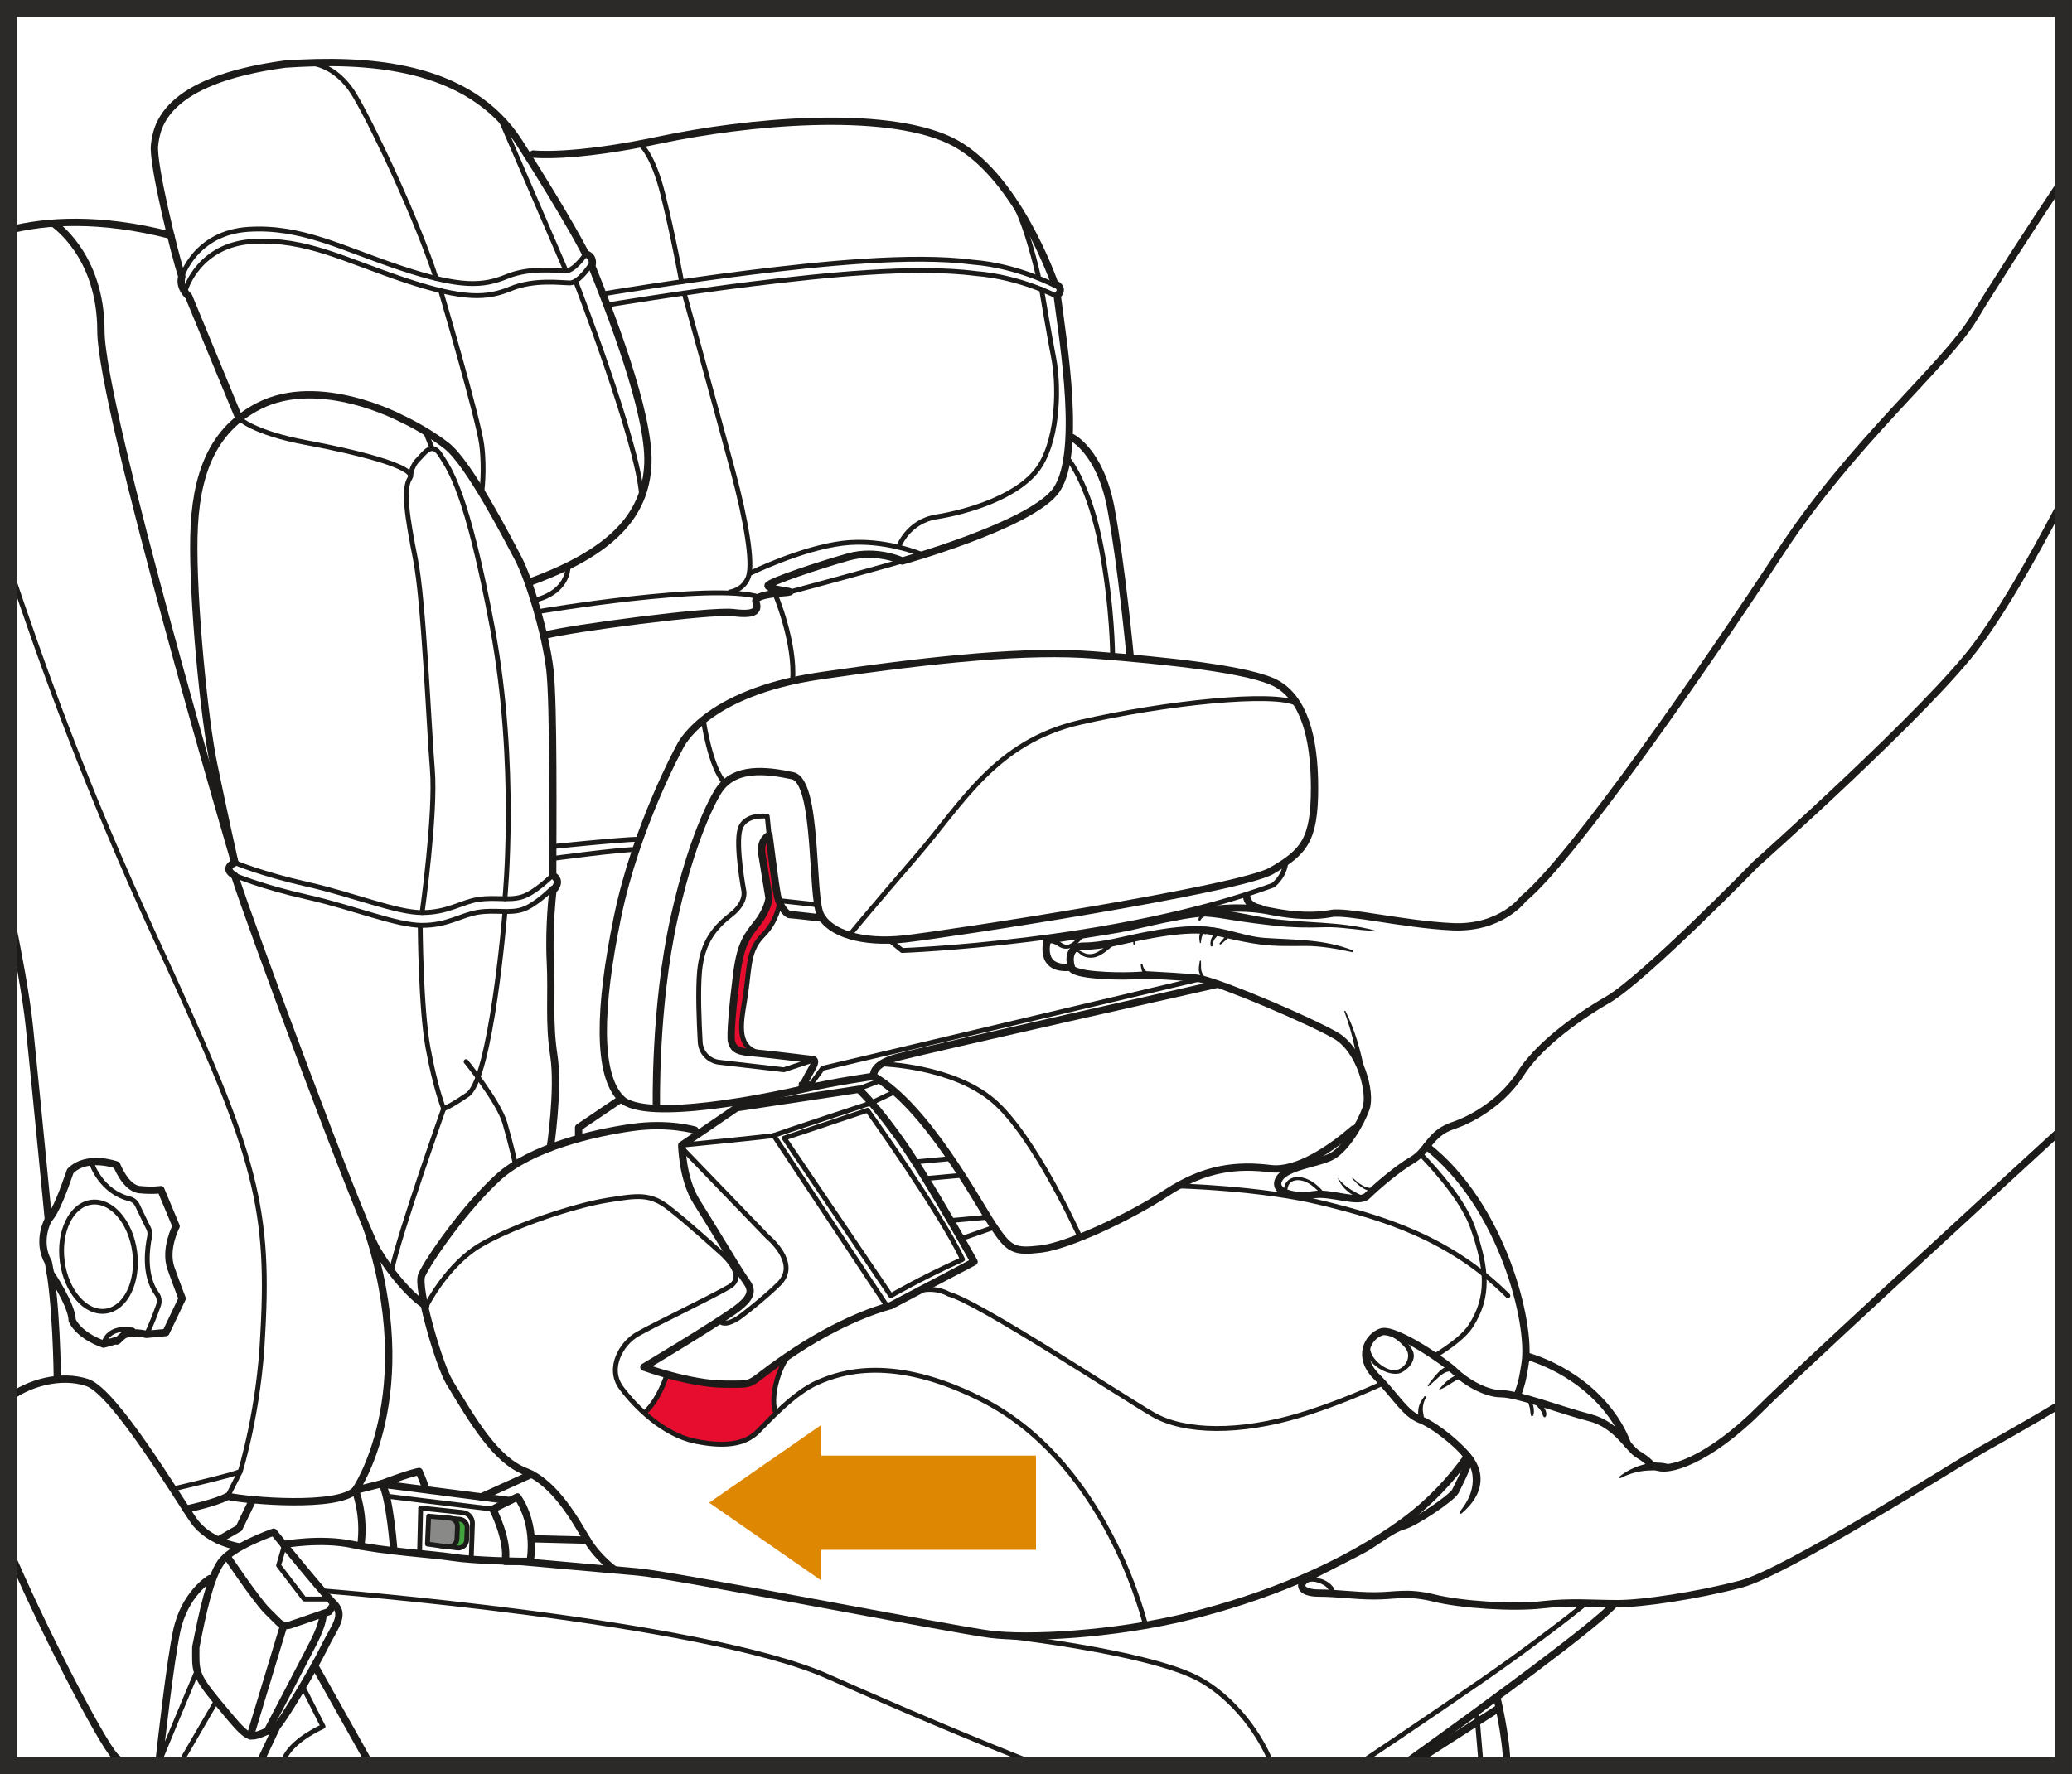 <?xml version="1.0" encoding="UTF-8"?>
<!DOCTYPE svg PUBLIC "-//W3C//DTD SVG 1.1//EN" "http://www.w3.org/Graphics/SVG/1.1/DTD/svg11.dtd">
<!-- Creator: CorelDRAW 2018 (64-Bit) -->
<svg xmlns="http://www.w3.org/2000/svg" xml:space="preserve" width="32.35mm" height="27.708mm" version="1.1" style="shape-rendering:geometricPrecision; text-rendering:geometricPrecision; image-rendering:optimizeQuality; fill-rule:evenodd; clip-rule:evenodd"
viewBox="0 0 878.67 752.6"
 xmlns:xlink="http://www.w3.org/1999/xlink">
 <defs>
  <style type="text/css">
   <![CDATA[
    .str2 {stroke:#2B2A29;stroke-width:7.19;stroke-miterlimit:4}
    .str0 {stroke:#1D1B19;stroke-width:3.1;stroke-linecap:round;stroke-linejoin:round;stroke-miterlimit:4}
    .str1 {stroke:#1D1B19;stroke-width:2.06;stroke-linecap:round;stroke-linejoin:round;stroke-miterlimit:4}
    .fil1 {fill:none;fill-rule:nonzero}
    .fil3 {fill:#898988;fill-rule:nonzero}
    .fil2 {fill:#41A33D;fill-rule:nonzero}
    .fil4 {fill:#1D1B19;fill-rule:nonzero}
    .fil5 {fill:#DE8703;fill-rule:nonzero}
    .fil0 {fill:#E60D2E;fill-rule:nonzero}
   ]]>
  </style>
 </defs>
 <g id="Слой_x0020_1">
  <polygon class="fil0" points="295.96,611.58 282.79,607.22 272.85,599.08 279.65,590.45 282.79,583 303.24,586.96 317.27,586.72 331.71,576.84 330.18,583.21 328.42,590.34 328.38,597.11 328.49,600.06 320.22,608.27 309.59,612.47 "/>
  <path class="fil0" d="M325.28 354.92c0,0 -4.36,3.27 -2.42,10.58 1.94,7.31 3.25,15.45 3.25,15.45 0,0 -1.62,5.87 -5.31,11 -3.69,5.13 -6.23,6.5 -7.59,16.14 -1.36,9.65 -3.32,30.25 -3.17,31.96 0.15,1.71 1.65,5.63 5.19,6.04 3.54,0.42 5.95,0.96 5.95,0.96 0,0 -7.3,-0.91 -6.39,-15.97 0.91,-15.06 3.65,-28.58 6.95,-32.29 3.31,-3.71 6.16,-7.21 7.2,-10.16 1.04,-2.94 1.56,-5.01 0.77,-9.13 -0.8,-4.12 -4.44,-24.58 -4.44,-24.58z"/>
  <path class="fil1 str0" d="M101.17 177.01l-21.16 -51.29c0,0 -4.35,-3.77 -2.9,-8.4 -3.19,-9.85 -12.46,-47.82 -11.59,-55.64 0.87,-7.82 3.77,-27.53 55.35,-34.48 34.19,-2.32 77.95,-0.29 99.39,33.32 21.44,33.62 28.11,47.23 28.11,47.23 0,0 3.77,0.58 2.61,5.21 6.95,17.39 24.63,62.01 23.76,83.75 -0.87,21.73 -15.07,37.51 -50.42,50.34"/>
  <path class="fil1 str1" d="M77.12 117.32c0,0 5.67,-18.65 28.29,-20.04 22.62,-1.4 39.51,8.1 64.71,16.48 25.2,8.38 34.7,7.69 44.75,3.57 10.05,-4.13 21.5,-2.45 25.13,-2.45 3.63,0 8.37,-7.11 8.37,-7.11"/>
  <path class="fil1 str1" d="M78.83 122.46c0,0 5.67,-18.65 28.29,-20.04 22.62,-1.4 39.51,8.1 64.71,16.47 25.2,8.38 34.7,7.69 44.75,3.57 10.05,-4.13 21.5,-2.45 25.13,-2.45 3.63,0 8.37,-7.11 8.37,-7.11"/>
  <path class="fil1 str1" d="M130.26 26.7c0,0 11.73,-0.63 20.39,14.17 8.66,14.8 26.45,53.09 34.31,77.23"/>
  <path class="fil1 str1" d="M186.87 123.29c0,0 15.99,54.41 17.39,65.3 1.4,10.89 0,20.38 0,20.38"/>
  <line class="fil1 str1" x1="212.17" y1="50.28" x2="240" y2= "114.87" />
  <path class="fil1 str1" d="M244.47 120.28c0,0 25.99,67.05 27.66,90.02"/>
  <path class="fil1 str0" d="M22.49 94.66c0,0 20.3,13.12 20.3,45.72 0,32.59 56.77,225.51 56.77,225.51"/>
  <path class="fil1 str0" d="M72.39 99.8c-30.29,-7.78 -53.08,-6.12 -68.8,-2.12"/>
  <path class="fil1 str0" d="M226.08 65.34c0,0 16.13,1.97 53.46,-5.91 37.33,-7.88 94.62,-13.14 123.01,0 28.39,13.14 44.68,60.86 44.68,60.86 0,0 4.57,1.68 1.1,5.14 2.43,19.34 10.95,69.14 -1.22,83.54 -12.17,14.4 -64.49,29 -64.49,29 0,0 -10.71,-5.11 -22.88,-1.7 -12.17,3.41 -34.07,10.71 -34.07,12.17 0,1.46 9.9,2.3 9.25,2.68 -0.65,0.38 -15.46,0.62 -14.36,4.14 1.1,3.52 0.24,5.84 -9.49,4.62 -9.73,-1.22 -69.84,6.81 -79.57,9.49"/>
  <path class="fil1 str1" d="M271.38 61.06c0,0 5.39,3.85 9.77,21.51 4.38,17.67 7.9,36.95 7.9,36.95"/>
  <path class="fil1 str1" d="M290.13 124.34c0,0 15.11,54.74 20.71,75.67 5.6,20.93 8.52,38.69 6.57,44.53 -1.95,5.84 -7.79,6.57 -7.79,6.57"/>
  <path class="fil1 str1" d="M228.59 259.38c0,0 73.44,-12.44 93.42,-6.1"/>
  <path class="fil1 str1" d="M317.72 243.34c0,0 21.84,-10.72 39.6,-12.91 17.77,-2.19 34,4.94 34,4.94"/>
  <path class="fil1 str1" d="M381.06 232.09c0,0 3.76,-10.91 16.17,-12.86 12.41,-1.95 35.53,-8.52 43.8,-21.66 8.28,-13.14 7.79,-35.53 5.84,-45.51 -1.95,-9.98 -5.16,-29.25 -5.16,-29.25"/>
  <path class="fil1 str1" d="M440.3 117.03c0,0 -5.78,-25.99 -12.45,-34.46"/>
  <path class="fil1 str1" d="M255.31 124.73c0,0 32.53,-5.41 62.4,-9.09 29.87,-3.68 68.81,-7.82 94.85,-4.41 18.91,1.47 34.67,9.83 34.67,9.83"/>
  <path class="fil1 str1" d="M257.4 129.39c0,0 31.71,-5.27 61.58,-8.95 29.87,-3.68 68.81,-7.81 94.85,-4.41 18.91,1.47 34.67,9.83 34.67,9.83"/>
  <path class="fil1 str1" d="M240.84 241.16c0,0 -0.19,9.71 -13.21,13.21"/>
  <path class="fil1 str1" d="M334.93 251.11c0,0 37.85,-10.17 47.7,-13.14"/>
  <path class="fil1 str0" d="M454.64 185.61c0,0 11.89,5.83 16.4,29.7 4.51,23.87 8.22,63.12 8.22,63.12"/>
  <path class="fil1 str1" d="M453.5 195.41c0,0 8.57,10.88 13.45,36.61 4.88,25.72 4.88,46.41 4.88,46.41"/>
  <path class="fil1 str0" d="M233.37 486.83c0,0 3.71,-24.67 1.49,-39.13 -2.23,-14.47 -0.74,-25.22 -1.49,-40.06 -0.74,-14.84 1.1,-29.86 1.1,-29.86 0,0 4.32,-3.95 -0.09,-6.49 0,-19.29 0.49,-72.42 -1.19,-87.17 -1.68,-14.75 -8.72,-38.32 -13.55,-47.44 -4.82,-9.12 -20.96,-40.47 -30.42,-47.7 -9.46,-7.24 -19.1,-11.5 -19.1,-11.5 0,0 -34.68,-18.55 -60.46,-5.19 -19.84,10.2 -26.89,29.3 -27.45,55.45 -0.56,26.15 4.26,76.41 8.35,96.25 4.08,19.84 9,41.9 9,41.9 0,0 -5.63,2.33 0,5.58 5.65,18.18 53.13,146.33 60.18,158.38 7.05,12.06 15.94,21.17 20.82,23.99"/>
  <line class="fil1 str1" x1="180.39" y1="182.97" x2="183.2" y2= "190.14" />
  <path class="fil1 str1" d="M99.56 365.89c0,0 10.94,4.75 30.83,9.25 19.88,4.5 37.59,11.96 48.61,11.96 11.03,0 16.62,-4.51 23.92,-5.59 7.3,-1.09 12.89,0.62 18.48,-1.09 5.59,-1.71 12.97,-9.15 12.97,-9.15"/>
  <path class="fil1 str1" d="M99.56 371.31c0,0 10.94,4.75 30.83,9.25 19.88,4.5 37.59,11.96 48.61,11.96 11.03,0 16.62,-4.5 23.92,-5.59 7.3,-1.09 12.89,0.62 18.48,-1.09 5.59,-1.71 12.97,-9.15 12.97,-9.15"/>
  <path class="fil1 str1" d="M179 387.11c0,0 5.9,-42.09 4.35,-60.73 -1.55,-18.64 -3.57,-70.83 -7.14,-89 -3.57,-18.17 -5.44,-29.98 -2.33,-34.64 3,-4.5 -21.9,-10.87 -44.11,-15.01 -22.21,-4.14 -28.27,-10.19 -28.27,-10.19"/>
  <path class="fil1 str1" d="M174.12 202.09c0,0 0.15,-4.09 3.02,-6.97 2.87,-2.87 5.95,-8.08 9.73,-2.02 3.78,6.06 11.08,15.07 21.95,73.31 10.87,58.25 5.28,114.81 5.28,114.81"/>
  <path class="fil1 str1" d="M214.11 387.11c0,0 -5.84,71.14 -16,77.35 -7.71,5.26 -9.98,5.82 -9.98,5.82"/>
  <path class="fil1 str1" d="M178.21 392.98c0,0 0.17,34.35 3.28,51.44 3.11,17.08 6.64,25.86 6.64,25.86 0,0 -18.5,52.08 -22.17,68.97"/>
  <path class="fil1 str1" d="M197.64 450.32c0,0 13.83,16.93 16.47,26.09 2.64,9.16 4.35,16.93 4.35,16.93"/>
  <path class="fil1 str1" d="M3.59 239.42c14.91,44.61 33.16,95.18 62.07,157.93 41.12,89.25 49.03,111.56 45.77,168.28 -1.4,32.54 -9.56,58.57 -9.56,58.57"/>
  <path class="fil1 str0" d="M515.98 417.54c0,0 -123.59,27.82 -135.29,30.92 -11.7,3.1 -10.15,8.09 -10.15,8.09 0,0 -16.51,2.31 -29.93,5.41 -13.42,3.1 -66.97,14.34 -77.18,4.13 -10.21,-10.21 -9.51,-38.53 -1.59,-77.05 7.91,-38.53 26.5,-72.36 26.5,-72.36 0,0 10.09,-22.81 59.58,-30.02 49.48,-7.21 87.91,-11.05 116.44,-8.79 28.52,2.25 66.27,5.94 77.25,12.28 10.98,6.34 15.85,21.79 15.85,43.97 0,22.19 -4.44,27.3 -18.22,35.26 -13.78,7.96 -137.86,26.94 -155.69,28.92 -17.83,1.98 -31.62,-2.36 -35.62,-10.29 -4,-7.93 -1.02,-56.68 -11.87,-58.96 -11.09,-2.34 -24.61,-4 -31.34,6.35 0,0 -10.18,15.14 -18.78,53.67 -8.6,38.53 -7.57,81.17 -7.57,81.17"/>
  <path class="fil1 str0" d="M370.54 456.55c22.42,12.95 43.66,52.91 50.54,63.23 6.88,10.32 8.71,11.41 20.41,10.03 11.7,-1.38 38.12,-13.87 52.95,-23.65 16.6,-10.96 30.32,-12.16 44.42,-10.44 11.16,1.36 25.42,-8.38 35.21,-16.83"/>
  <path class="fil1 str0" d="M528.71 380.5c0,0 0.07,3.76 5.82,4.81"/>
  <path class="fil1 str1" d="M360.18 396.73c0,0 7.89,-9.65 28.83,-33.92 19.2,-22.27 33.21,-48.14 68.98,-56.39 35.78,-8.26 82.88,-13.18 92.07,-7.88"/>
  <path class="fil1 str1" d="M298.25 305.38c0,0 2.99,20.55 9.17,26.73"/>
  <path class="fil1 str1" d="M373.75 451.29c0,0 29.79,0.71 47.33,15.5 17.54,14.79 36.96,58.08 36.96,58.08"/>
  <path class="fil1 str0" d="M24.29 583.81c0,0 -0.35,-32.17 -3.79,-48.3 -5.17,-9.24 0,-18.24 0,-18.24 0,0 -4.02,-42.03 -8.04,-81.67 -1.26,-12.4 -4.71,-31.2 -8.85,-51.19"/>
  <path class="fil1 str0" d="M101.35 656.11c0,0 -12.71,-1.85 -19.18,-11.07 -6.47,-9.22 -33.53,-54.6 -45.08,-58.54 -11.35,-3.87 -25.33,0.28 -33.5,6.69m0 63.62c12.78,30.61 39.29,82.34 45.33,88.38 1.49,1.49 3.17,2.76 4.88,3.83m13.44 0c1.36,-12.43 4.93,-43.85 7.61,-56.81 3.38,-16.35 14.2,-22.59 14.2,-22.59"/>
  <path class="fil1 str0" d="M116 649.91c0,0 -17.96,6.24 -22.45,12.96 -4.5,6.72 -7.42,20.01 -10.52,35.8 0,9.58 -0.85,11.27 8.74,22.83 9.58,11.55 12.23,14.84 15.28,14.84 3.04,0 8.84,-3.35 10.51,-4.31 1.67,-0.96 15.65,-24.34 19.88,-33.08 4.23,-8.74 9.16,-13.67 4.23,-18.6 -4.93,-4.93 -25.65,-30.44 -25.65,-30.44z"/>
  <path class="fil1 str0" d="M133.43 706.5c0,0 12.31,21.89 23.83,42.5m-47.7 0l8 -16.97"/>
  <path class="fil1 str0" d="M78.92 640.15c0,0 12.82,-2.68 17.63,-5.46 8.74,1.97 46.51,5.07 54.12,-2.54 0,0 4.23,10.37 2.31,23.69"/>
  <polyline class="fil1 str0" points="107.16,636.15 101.35,648.22 92.53,653.31 "/>
  <path class="fil1 str0" d="M167.02 657.8c0,0 -1.69,-22.83 -5.07,-28.47 12.68,-4.79 15.78,-5.14 15.78,-5.14 0,0 2.68,6.11 2.68,7.23"/>
  <line class="fil1 str0" x1="164.76" y1="629.9" x2="216.28" y2= "636.54" />
  <path class="fil1 str0" d="M219.44 634.97l-10.43 5.18c0,0 6.77,13.14 5.21,22.16l10.57 0c0,0 3.1,-14.94 -5.35,-27.34z"/>
  <path class="fil1 str0" d="M622.3 617.79c-7.02,9.94 -15.92,19.44 -26.59,27.33 -25.93,19.17 -59.75,32.67 -91.88,40.56 -32.13,7.89 -68.11,9.53 -83.89,7.55 -15.78,-1.97 -133.69,-25 -149.2,-26.41 -15.5,-1.41 -50.73,-4.51 -50.73,-4.51 0,0 -18.6,-0.28 -27.9,-1.69 -9.3,-1.41 -29.03,-2.54 -42.56,-5.46 -13.53,-2.92 -29.25,0 -29.25,0"/>
  <path class="fil1 str0" d="M604.99 486.21c32.32,25.21 44.43,75.47 41.77,92.11 -0.76,4.73 -1.1,7.58 -3.05,12.87"/>
  <path class="fil1 str0" d="M684.72 680.25c-7.68,8.83 -53.27,42.24 -90.21,68.76"/>
  <path class="fil1 str0" d="M647.33 575.22c0,0 25.04,6.2 38.85,29.03 1.57,2.59 2.9,5.38 4,8.31"/>
  <polyline class="fil1 str0" points="263.43,466.08 245.37,478.27 245.37,481.64 "/>
  <path class="fil1 str0" d="M294.69 479.39c0,0 -10.99,-3.38 -26.77,-1.13 -15.78,2.25 -42.54,8.28 -56.65,21.14 -14.11,12.86 -29.31,34.67 -32.41,41.43 -2.38,5.19 7.46,38.41 11.67,45.38 10.04,16.63 19.62,33.12 32.3,37.98 12.68,4.86 21.42,21.24 26.21,29.12 4.79,7.87 11.61,12.6 11.61,12.6"/>
  <path class="fil1 str1" d="M73.4 631.6c0,0 20.19,-4.8 24.09,-5.97 3.9,-1.17 4.38,-1.44 4.38,-1.44l-5.32 10.5"/>
  <line class="fil1 str1" x1="178.38" y1="640.15" x2="177.92" y2= "659.02" />
  <path class="fil1 str1" d="M178.38 639.68l17.85 1.89c2.4,0.25 4.19,2.32 4.11,4.73l-0.5 14.45"/>
  <path class="fil2 str1" d="M185.38 655.44l8.52 1.17c2.06,0.28 3.91,-1.27 3.99,-3.34l0.22 -5.17c0.08,-1.87 -1.32,-3.48 -3.19,-3.65l-9.02 -0.84 -0.52 11.83z"/>
  <path class="fil3" d="M181.78 643.13l-0.52 11.83 8.52 1.17c2.06,0.28 3.91,-1.27 3.99,-3.34l0.22 -5.17c0.08,-1.87 -1.32,-3.48 -3.19,-3.65l-9.02 -0.84z"/>
  <path class="fil1 str1" d="M181.78 643.13l-0.52 11.83 8.52 1.17c2.06,0.28 3.91,-1.27 3.99,-3.34l0.22 -5.17c0.08,-1.87 -1.32,-3.48 -3.19,-3.65l-9.02 -0.84z"/>
  <line class="fil1 str1" x1="164.34" y1="634.69" x2="209.01" y2= "640.15" />
  <path class="fil1 str0" d="M96.18 660.07c0,0 12.46,18.61 17.19,23.33 2.09,2.09 3.69,3.67 4.82,4.77 1.28,1.25 3.17,1.68 4.87,1.1l16.45 -5.65 2.15 -3.28"/>
  <path class="fil1 str0" d="M136.97 684.5c0,0 0.53,3.36 -4.14,12.48 -4.67,9.12 -19.46,37.31 -19.46,37.31"/>
  <line class="fil1 str0" x1="120.29" y1="689.54" x2="106.14" y2= "736.34" />
  <polyline class="fil1 str1" points="120.29,656.61 118.14,664.05 129.04,678.29 139.73,678.29 "/>
  <path class="fil1 str1" d="M128.35 715.34l8.64 17.01c0,0 -11.95,5.12 -15.95,12.68 -0.64,1.21 -1.37,2.56 -2.14,3.97"/>
  <path class="fil1 str1" d="M67.36 747.94c0,-0.68 15.65,-37.84 15.65,-37.84"/>
  <line class="fil1 str1" x1="91.76" y1="721.5" x2="75.8" y2= "749" />
  <path class="fil1 str0" d="M161.94 629.34l-11.27 2.82c0,0 28.36,-40.47 4.86,-111.42"/>
  <line class="fil1 str0" x1="204.1" y1="634.97" x2="225.35" y2= "625.34" />
  <line class="fil1 str0" x1="225.35" y1="652.71" x2="249.04" y2= "653.31" />
  <path class="fil1 str0" d="M21.3 539.92c0,0 9.3,13.71 9.3,20.2 3.35,6.89 13.31,10.04 13.31,10.04l5.58 -1.58c0,0 -0.79,1.38 2.16,-1.57 2.95,-2.95 10.43,-0.99 10.43,-0.99l8.27 -0.79 6.89 -14.43c0,0 -1.77,-4.46 -4.72,-12.73 -2.95,-8.27 2.16,-17.91 2.16,-17.91l-6.49 -15.55c0,0 -3.15,0.59 -9.05,0 -5.9,-0.59 -9.65,-10.43 -9.65,-10.43 0,0 -12.5,-4.62 -19.68,2.56 -2.75,7.87 -6.13,17.32 -9.32,20.52"/>
  <path class="fil1 str1" d="M57.12 531.06c1.67,12.76 -3.85,24 -12.34,25.11 -8.49,1.11 -16.72,-8.33 -18.39,-21.09 -1.67,-12.76 3.85,-24 12.34,-25.11 8.49,-1.11 16.72,8.33 18.39,21.09z"/>
  <path class="fil1 str1" d="M39.06 494c0,0 3.98,11.61 15.92,14.54 1.45,0.36 2.65,1.39 3.29,2.75 2.28,4.82 3.84,7.99 4.73,9.75 0.54,1.08 0.7,2.3 0.45,3.47 -0.94,4.46 -2.72,16.38 3.05,24.32 1.02,1.41 1.27,3.25 0.68,4.89 -3.29,9.22 -5.09,12.32 -5.09,12.32"/>
  <path class="fil1 str1" d="M56.38 564.26c0,0 -10.18,-2.56 -12.47,5.9"/>
  <path class="fil1 str1" d="M499.53 503.05c0,0 34.75,0.81 60.7,7.14 25.95,6.32 54.64,14.86 79.22,39.45"/>
  <path class="fil1 str1" d="M334.82 574.72c-4.58,4.58 -8.71,19.23 -5.66,24.68"/>
  <path class="fil1 str1" d="M586.43 586.76c-11.98,5.52 -24.77,10.42 -35.18,13.56 -25.29,7.63 -48.79,7.5 -62.32,-0.32 -13.54,-7.82 -74.35,-47.97 -86.56,-51.02 0,0 -4.96,-3.25 -12.49,-1.52"/>
  <path class="fil1 str1" d="M602.4 489.53c8.05,8.31 18.42,20.6 22.15,31.21 6.32,17.99 6.98,29.55 -0.87,41.76 -2.47,3.84 -8.04,8.25 -15.31,12.73"/>
  <path class="fil1 str1" d="M180.84 553.84c0,0 8.72,-17.51 23.26,-25.91 14.54,-8.4 39.95,-16.6 53.25,-18.78 13.3,-2.18 18.36,-2.84 26.09,3.09 7.73,5.93 21.69,18.63 21.69,18.63 0,0 12.48,10.15 4.08,15 -8.4,4.85 -32.19,16.19 -38.95,20.1 -6.77,3.91 -12.92,14.43 -6.81,22.71 6.11,8.29 18,19.88 31.26,22.64 15.34,3.19 22.45,0.13 26.81,-4.22 4.36,-4.36 15.26,-16.38 25.29,-20.74 10.03,-4.36 31.65,-11.64 69.1,7.08 50.4,25.2 67.68,87.25 69.9,95.98"/>
  <path class="fil1 str0" d="M348.82 389.48c0,0 -12.5,-1.51 -13.85,-1.51 -1.35,0 -4.35,-3.57 -5.25,-7.78 -0.9,-4.2 -3.6,-25.83 -3.6,-25.83 0,0 -4.06,1.8 -3,8.11 1.05,6.31 3,18.47 3,18.47 0,0 -0.45,4.8 -4.81,10.36 -4.35,5.55 -7.21,8.86 -8.86,21.62 -1.65,12.77 -2.85,26.43 -2.25,28.83 0.6,2.4 1.65,4.2 7.51,4.66 5.86,0.45 26.58,3 26.58,3 0,0 2.55,-0.45 0,3.91 -2.55,4.35 -4.35,8.23 -4.35,8.23"/>
  <path class="fil1 str1" d="M326.36 356.35l-1 -10.09c0,0 -9.61,-1.35 -11.56,5.56 -1.95,6.91 1.65,26.13 1.65,26.13 0,0 1.18,4.89 -5.41,10.03 -6.6,5.14 -12.16,11.29 -13.36,23.9 -0.78,8.19 -0.23,21.7 0.25,30.17 0.25,4.43 3.66,8.04 8.07,8.55l27.42 3.18 12.67 -4.19"/>
  <line class="fil1 str1" x1="331.17" y1="382.1" x2="346.79" y2= "383.81" />
  <polyline class="fil1 str1" points="339.74,459.74 344.05,459.74 348.82,453.14 509.09,415.18 "/>
  <path class="fil1 str1" d="M377.76 399.27l4.8 3.91c0,0 90.47,-3.21 157.28,-27.67 0,0 4.5,-3.23 5.37,-9.17"/>
  <path class="fil1 str1" d="M328.63 251.79c0,0 8.8,20.64 7.48,37"/>
  <path class="fil1 str1" d="M234.24 359.13c0,0 29.77,-3.13 36.96,-3.13"/>
  <path class="fil1 str1" d="M234.38 364.16c0,0 28.44,-3.82 35.32,-3.82"/>
  <path class="fil1 str0" d="M312.57 469.86l-0.7 0.4 -22.76 15.51c0,0 0.21,14.44 6.37,24.12 6.16,9.68 16.91,27.75 19.77,31.93 2.86,4.18 6.16,7.04 -4.18,14.3 -10.34,7.26 -38.03,23.79 -38.03,23.79 0,0 19.59,7.23 34.55,7.23 14.96,0 6.91,0.89 29.86,-14.18 22.96,-15.07 40.3,-19.14 40.3,-19.14l35.32 -18.59c0,0 -18.18,-32.75 -29.7,-49.46 -11.52,-16.72 -19.2,-23.71 -19.2,-23.71l-51.61 7.8z"/>
  <path class="fil1 str1" d="M288.79 486.55l36.71 38.06c0,0 13.65,11.12 4.97,19.81 -4.81,4.82 -11.29,10.04 -16.1,13.75 -3.99,3.07 -7.45,3.7 -8.48,2.67l-1 -0.58"/>
  <path class="fil1 str1" d="M289.11 485.77c0,0 38.42,-3.79 39.01,-4.13 0.59,-0.34 41.47,-13.85 41.47,-13.85l9.89 -4.71"/>
  <line class="fil1 str1" x1="328.12" y1="481.64" x2="376.02" y2= "553.84" />
  <path class="fil1 str1" d="M332.56 482.77l35.33 -11.81c0,0 31.25,43.87 40.29,63.24 -17.6,7.92 -30.41,15.43 -30.41,15.43l-45.2 -66.86z"/>
  <line class="fil1 str1" x1="362.14" y1="462.6" x2="373.37" y2= "458.33" />
  <line class="fil1 str1" x1="407.3" y1="525.55" x2="421.08" y2= "520.74" />
  <path class="fil1 str1" d="M282.59 583.76c0,0 -2.95,9.26 -8.43,14.74"/>
  <path class="fil1 str1" d="M425.18 693.81c0,0 59.95,6.64 82.16,17.82 12.72,6.4 25.87,20.74 32.29,37.38"/>
  <path class="fil1 str1" d="M672.56 679.98c0,0 -7.52,6.55 -31.47,23.93 -13.42,9.73 -42.72,29.55 -65.92,45.09m-134.1 0c-28.05,-10.95 -60.93,-24.94 -89.93,-37.83 -53.45,-23.76 -214.46,-36.37 -214.46,-36.37"/>
  <path class="fil1 str0" d="M634.71 719.82c0,0 4.11,16.4 4.32,29.18"/>
  <line class="fil1 str1" x1="626.2" y1="726.06" x2="628.13" y2= "749" />
  <line class="fil1 str1" x1="388.06" y1="492.86" x2="403.24" y2= "491.46" />
  <line class="fil1 str1" x1="392.44" y1="499.94" x2="407.61" y2= "498.55" />
  <line class="fil1 str1" x1="403.24" y1="517.74" x2="418.41" y2= "516.35" />
  <line class="fil1 str0" x1="635.76" y1="724.46" x2="597.49" y2= "749" />
  <path class="fil1 str1" d="M330.6 382.91c0,0 -0.87,7.63 -7.05,13.82 -6.19,6.19 -5.66,12.77 -7.23,24.09 -1.56,11.33 -5.9,24.64 8.06,26.26"/>
  <path class="fil1 str0" d="M875.08 75.85c-14.01,20.98 -31.35,47.92 -38.06,59.12 -11.73,19.55 -51.38,52.5 -82.1,99.41 -30.72,46.91 -88.24,130.06 -108.9,146.85 0,0 -9.4,12.86 -30.15,11.87 -20.76,-0.99 -44.82,-6.92 -51.41,-5.6 -6.59,1.32 -15.89,1.03 -25.71,-0.99 -20.43,-4.2 -41,2.79 -42.32,2.79"/>
  <path class="fil1 str0" d="M518.32 387.5c-8.57,-1.98 -29.99,3.63 -39.41,5.66 -9.43,2.03 -34.73,5.55 -34.73,5.55 0,0 -4.15,13.18 10.11,11.53 0,0 -2.87,-8.9 5.37,-8.9 8.24,0 16.81,-2.64 25.37,-4.28 8.57,-1.65 21.42,-3.95 31.63,-1.65"/>
  <path class="fil1 str0" d="M454.29 410.23c0,0 -0.89,2.31 10.64,3.3 11.54,0.99 21.42,0 21.42,0 0,0 20.18,1.04 22.74,1.65 11.2,2.64 46.82,17.99 57.34,24.06 10.51,6.07 15.19,24.39 12.85,30.98 -2.34,6.59 -8.46,16.8 -14.17,20.1 -5.71,3.3 -19.77,4.29 -22.74,9.89 -2.97,5.6 6.92,7.91 14.5,6.59 7.58,-1.32 19.32,4.04 23,0.36 3.68,-3.67 12.81,-11.51 19.18,-15.19 6.37,-3.68 7.25,-11.2 17.14,-14.5 9.88,-3.29 21.75,-11.2 28.67,-22.08 6.92,-10.88 21.5,-22.41 36.91,-31.31 15.41,-8.9 62.94,-57.67 62.94,-57.67 0,0 74.15,-65.91 94.24,-93.59 14.57,-20.06 28.61,-46.87 36.12,-60.99"/>
  <path class="fil1 str0" d="M875.08 478.3c-40.97,37.53 -112.88,103.59 -128.45,119.16 -22.06,22.06 -39.48,27.48 -44.72,24.45"/>
  <path class="fil1 str0" d="M700.84 621.91c0,0 -2.06,-2.61 -6.14,-4.97 -4.08,-2.36 -9,-12.65 -20.55,-15.59 -11.55,-2.94 -30.47,-10.16 -37.56,-10.16 -7.09,0 -15.83,-5.67 -19.61,-9.45 -3.78,-3.78 -25.51,-18.66 -31.18,-16.77 -5.67,1.89 -10.51,10.51 -2.12,18.9 8.38,8.38 12.04,15.83 18.89,18.42 6.85,2.6 21.02,14.65 20.31,17.48 -0.71,2.84 -4.25,9.92 -5.67,12.76 -1.42,2.84 -17.11,13.4 -22.02,14.73 -4.91,1.33 -11.59,6.8 -16.04,9.37 -4.44,2.57 -20.04,10.16 -24.54,12.76 -4.5,2.6 -3.31,6.37 4.72,6.37 8.03,0 14.65,1.18 23.62,1.18 8.97,0 13.7,-1.89 25.27,0.95 11.57,2.83 33.54,4.25 45.82,2.83 12.28,-1.42 21.26,-0.47 31.89,-0.47 10.63,0 33.07,-3.31 52.2,-8.27 19.13,-4.96 89.48,-49.67 102.04,-56.92 6.8,-3.93 20.51,-11.43 34.88,-20.22"/>
  <path class="fil4" d="M567.38 499.94c2.05,4.47 6.15,7.78 11.01,8.74 0.54,0.11 0.97,-0.68 0.4,-0.95 -4.17,-1.94 -8.43,-4.11 -11.26,-7.87 -0.07,-0.09 -0.19,-0.02 -0.15,0.08z"/>
  <path class="fil4" d="M573.48 499.94c1.85,2.22 5.66,5.94 8.9,5.04 0.35,-0.1 0.37,-0.64 0,-0.73 -1.7,-0.41 -3.12,-0.55 -4.69,-1.46 -1.46,-0.84 -2.77,-1.91 -3.94,-3.12 -0.18,-0.18 -0.43,0.08 -0.27,0.27z"/>
  <path class="fil4" d="M545.55 505.77c0.55,-1.39 0.44,-2.85 1.55,-3.96 1.78,-1.8 4.87,-1.33 6.97,-0.33 2.64,1.25 4.38,3.45 6.67,5.14 0.42,0.31 1.04,-0.31 0.73,-0.73 -2.6,-3.45 -7.05,-6.78 -11.58,-6.6 -3.37,0.13 -6.2,3 -5.01,6.48 0.12,0.34 0.55,0.32 0.68,0z"/>
  <path class="fil4" d="M444.87 401.51c-0.2,-3.08 3.61,-0.25 4.72,0.32 1.16,0.59 2.51,0.77 3.78,0.46 2.47,-0.61 4.58,-3.01 6.14,-4.88 0.51,-0.6 -0.18,-1.73 -0.91,-1.18 -1.55,1.16 -2.63,2.95 -4.31,3.93 -2.96,1.74 -4.17,-0.8 -6.63,-1.61 -1.93,-0.63 -4.82,1.08 -3.84,3.24 0.23,0.51 1.09,0.26 1.06,-0.29z"/>
  <path class="fil4" d="M455.52 403.09c1.38,0.23 2.63,1.92 3.93,2.51 1.32,0.6 2.78,0.77 4.21,0.57 3.42,-0.48 6.36,-3.53 8.99,-5.54 0.77,-0.59 0.12,-1.81 -0.78,-1.34 -3.43,1.81 -5.97,5.69 -10.2,5.43 -2.3,-0.14 -3.91,-2.04 -6.09,-2.02 -0.21,0 -0.27,0.34 -0.05,0.38z"/>
  <path class="fil4" d="M573.7 403.15c-12.17,-4.83 -24.59,-4.44 -37.41,-5.31 -10.08,-0.68 -20.23,-6.24 -30.4,-4.32 -0.71,0.14 -0.74,1.36 0,1.47 9.59,1.52 18.97,4.41 28.62,5.65 6.29,0.81 12.55,0.66 18.87,0.62 6.68,-0.04 13.6,1.21 20.12,2.64 0.49,0.11 0.66,-0.56 0.2,-0.75z"/>
  <path class="fil4" d="M582.88 394.65c-14.5,-3.92 -29.57,-2.99 -44.35,-5.06 -12.24,-1.72 -26.35,-6.58 -38.44,-1.97 -1.16,0.44 -0.73,2.17 0.52,1.89 7.37,-1.64 14.47,-0.48 21.81,0.73 6.18,1.02 12.4,1.8 18.62,2.47 6.96,0.75 13.68,0.84 20.67,0.6 7.14,-0.25 14.05,1.4 21.15,1.48 0.08,0 0.1,-0.12 0.02,-0.14z"/>
  <path class="fil4" d="M508.77 407.69c-0.2,1.56 -0.64,3.29 -0.21,4.84 0.37,1.31 1.35,2.35 1.73,3.66 0.22,0.75 1.41,0.42 1.17,-0.32 -0.35,-1.07 -1.02,-1.92 -1.54,-2.91 -0.89,-1.7 -0.48,-3.46 -0.64,-5.27 -0.03,-0.33 -0.47,-0.32 -0.51,0z"/>
  <path class="fil4" d="M483.76 409.35c0.15,1.04 0.22,2 0.72,2.95 0.46,0.86 1.16,1.8 1.87,2.48 0.66,0.62 1.89,-0.21 1.31,-1.01 -1,-1.39 -2.94,-2.67 -3.09,-4.52 -0.05,-0.59 -0.89,-0.49 -0.81,0.11z"/>
  <path class="fil4" d="M481.21 400.43c0.05,-0.95 0.49,-1.76 0.71,-2.67 0.11,-0.44 -0.52,-0.74 -0.75,-0.32 -0.49,0.89 -0.68,1.98 -0.56,2.99 0.04,0.38 0.58,0.4 0.61,0z"/>
  <path class="fil4" d="M514.26 401.05c0.11,-0.92 0.29,-1.86 0.77,-2.66 0.39,-0.64 1.21,-1.12 1.38,-1.86 0.05,-0.23 -0.07,-0.49 -0.31,-0.55 -1.08,-0.26 -1.91,0.98 -2.28,1.84 -0.47,1.07 -0.59,2.19 -0.43,3.34 0.08,0.54 0.83,0.34 0.88,-0.12z"/>
  <path class="fil4" d="M515.98 396.37c0.14,0 0.14,-0.22 0,-0.22 -0.14,0 -0.14,0.22 0,0.22z"/>
  <path class="fil4" d="M509.26 399.82c0.15,-1.49 0.37,-3.08 1.4,-4.24 0.41,-0.46 -0.11,-1.21 -0.67,-0.87 -1.85,1.09 -1.45,3.37 -1.18,5.18 0.04,0.27 0.43,0.18 0.45,-0.06z"/>
  <path class="fil4" d="M511.03 396.25c1.97,0 1.98,-3.07 0,-3.07 -1.98,0 -1.98,3.07 0,3.07z"/>
  <path class="fil4" d="M517.78 400.54c0.82,-0.71 1.66,-1.39 2.46,-2.12 0.64,-0.58 1.43,-1.4 1.47,-2.31 0.02,-0.4 -0.42,-0.57 -0.73,-0.42 -0.76,0.36 -1.28,1.28 -1.76,1.94 -0.61,0.84 -1.27,1.62 -1.96,2.39 -0.32,0.35 0.16,0.82 0.51,0.51z"/>
  <path class="fil4" d="M509.18 390.21c0.19,-0.52 0.63,-0.84 1.05,-1.18 0.41,-0.33 0.84,-0.64 1.25,-0.97 0.58,-0.47 -0.16,-1.35 -0.78,-1.01 -1.12,0.63 -2.27,1.53 -2.46,2.9 -0.09,0.61 0.71,0.85 0.93,0.26z"/>
  <path class="fil4" d="M570.11 429.08c1.8,4.9 3.3,9.87 4.32,15 0.69,3.44 0.22,7.9 2.71,10.58 0.64,0.69 1.64,-0.04 1.48,-0.86 -1.83,-8.85 -3.99,-16.78 -8.05,-24.92 -0.13,-0.25 -0.56,-0.08 -0.46,0.2z"/>
  <path class="fil4" d="M615.98 611.87c3.07,3.51 7.65,8.71 8.36,13.27 0.96,6.14 -1.48,11.38 -5.24,16.04 -0.43,0.54 0.23,1.24 0.77,0.77 5.09,-4.4 8.97,-10.02 7.78,-17.06 -0.94,-5.55 -6.04,-11.42 -11.05,-13.81 -0.52,-0.25 -1,0.35 -0.61,0.8z"/>
  <path class="fil4" d="M553.23 672.13c1.86,-1.87 4.83,-1.31 6.98,-0.34 0.97,0.43 1.93,0.97 2.65,1.78 0.62,0.7 0.77,1.74 1.5,2.3 0.37,0.29 0.89,0.3 1.16,-0.15 1.46,-2.46 -2.95,-5.2 -4.79,-5.82 -2.72,-0.92 -6.25,-0.79 -8.15,1.59 -0.36,0.45 0.22,1.08 0.65,0.65z"/>
  <path class="fil4" d="M580.22 571.22c-3.15,6.13 8.5,13.22 13.63,11.18 3.34,-1.33 6.92,-5.48 5.33,-9.22 -1.68,-3.96 -6.97,-8.08 -11.32,-8.05 -0.48,0 -0.57,0.69 -0.11,0.83 3.32,1 6.08,3.22 8.26,5.89 3.21,3.91 -0.81,10.11 -5.77,9.27 -4.08,-0.7 -9.41,-5.4 -9.21,-9.67 0.02,-0.42 -0.61,-0.6 -0.81,-0.22z"/>
  <path class="fil4" d="M605.94 587.95c1.46,-1.27 2.84,-2.66 4.32,-3.92 0.78,-0.67 1.63,-1.33 2.55,-1.8 1.05,-0.54 2.1,-0.53 3.22,-0.74 0.98,-0.19 1,-1.84 0,-2.01 -4.63,-0.78 -8.03,5.11 -10.5,8.06 -0.24,0.29 0.12,0.66 0.41,0.41z"/>
  <path class="fil4" d="M610.48 589.44c3.29,-1.08 5.71,-3.73 9.05,-4.73 1.15,-0.34 0.67,-2.06 -0.5,-1.8 -3.62,0.81 -6.34,3.6 -8.68,6.3 -0.08,0.09 -0.01,0.27 0.13,0.22z"/>
  <path class="fil4" d="M650.19 600.44c0.44,-1.08 0.33,-2.41 0.15,-3.54 -0.22,-1.36 -0.6,-2.15 -1.68,-3 -0.39,-0.31 -0.94,0.07 -0.7,0.54 0.23,0.47 0.26,1.04 0.43,1.54 0.17,0.5 0.32,1 0.41,1.52 0.18,0.97 0.18,1.99 0.45,2.93 0.14,0.49 0.77,0.42 0.93,0z"/>
  <path class="fil4" d="M603.98 592.43c-1.27,1.64 -2.18,3.17 -2.48,5.27 -0.21,1.5 -0.21,3.6 0.91,4.74 0.54,0.54 1.28,0.08 1.36,-0.56 0.18,-1.37 -0.45,-2.79 -0.42,-4.21 0.04,-1.61 0.46,-3.44 1.37,-4.8 0.32,-0.48 -0.42,-0.87 -0.75,-0.44z"/>
  <path class="fil4" d="M655.37 601.05c1.29,-1.56 -0.8,-4.68 -2.01,-5.72 -0.93,-0.8 -2.11,0.4 -1.34,1.34 0.59,0.73 1.24,1.4 1.7,2.23 0.38,0.69 0.43,1.57 0.96,2.15 0.16,0.18 0.52,0.19 0.68,0z"/>
  <path class="fil4" d="M687.24 626.97c3.72,-1.87 7.34,-2.92 11.49,-3.19 3.03,-0.2 6.29,0.2 9.19,-0.75 0.91,-0.3 0.91,-1.55 0,-1.84 -6.89,-2.25 -15.78,0.8 -21.16,5.16 -0.37,0.3 0.1,0.82 0.48,0.62z"/>
  <polygon class="fil1 str2" points="3.59,749 875.08,749 875.08,3.59 3.59,3.59 "/>
  <polygon class="fil5" points="439.33,617.44 348.26,617.44 348.26,604.44 300.73,637.42 348.26,670.41 348.26,657.41 439.33,657.41 "/>
 </g>
</svg>
